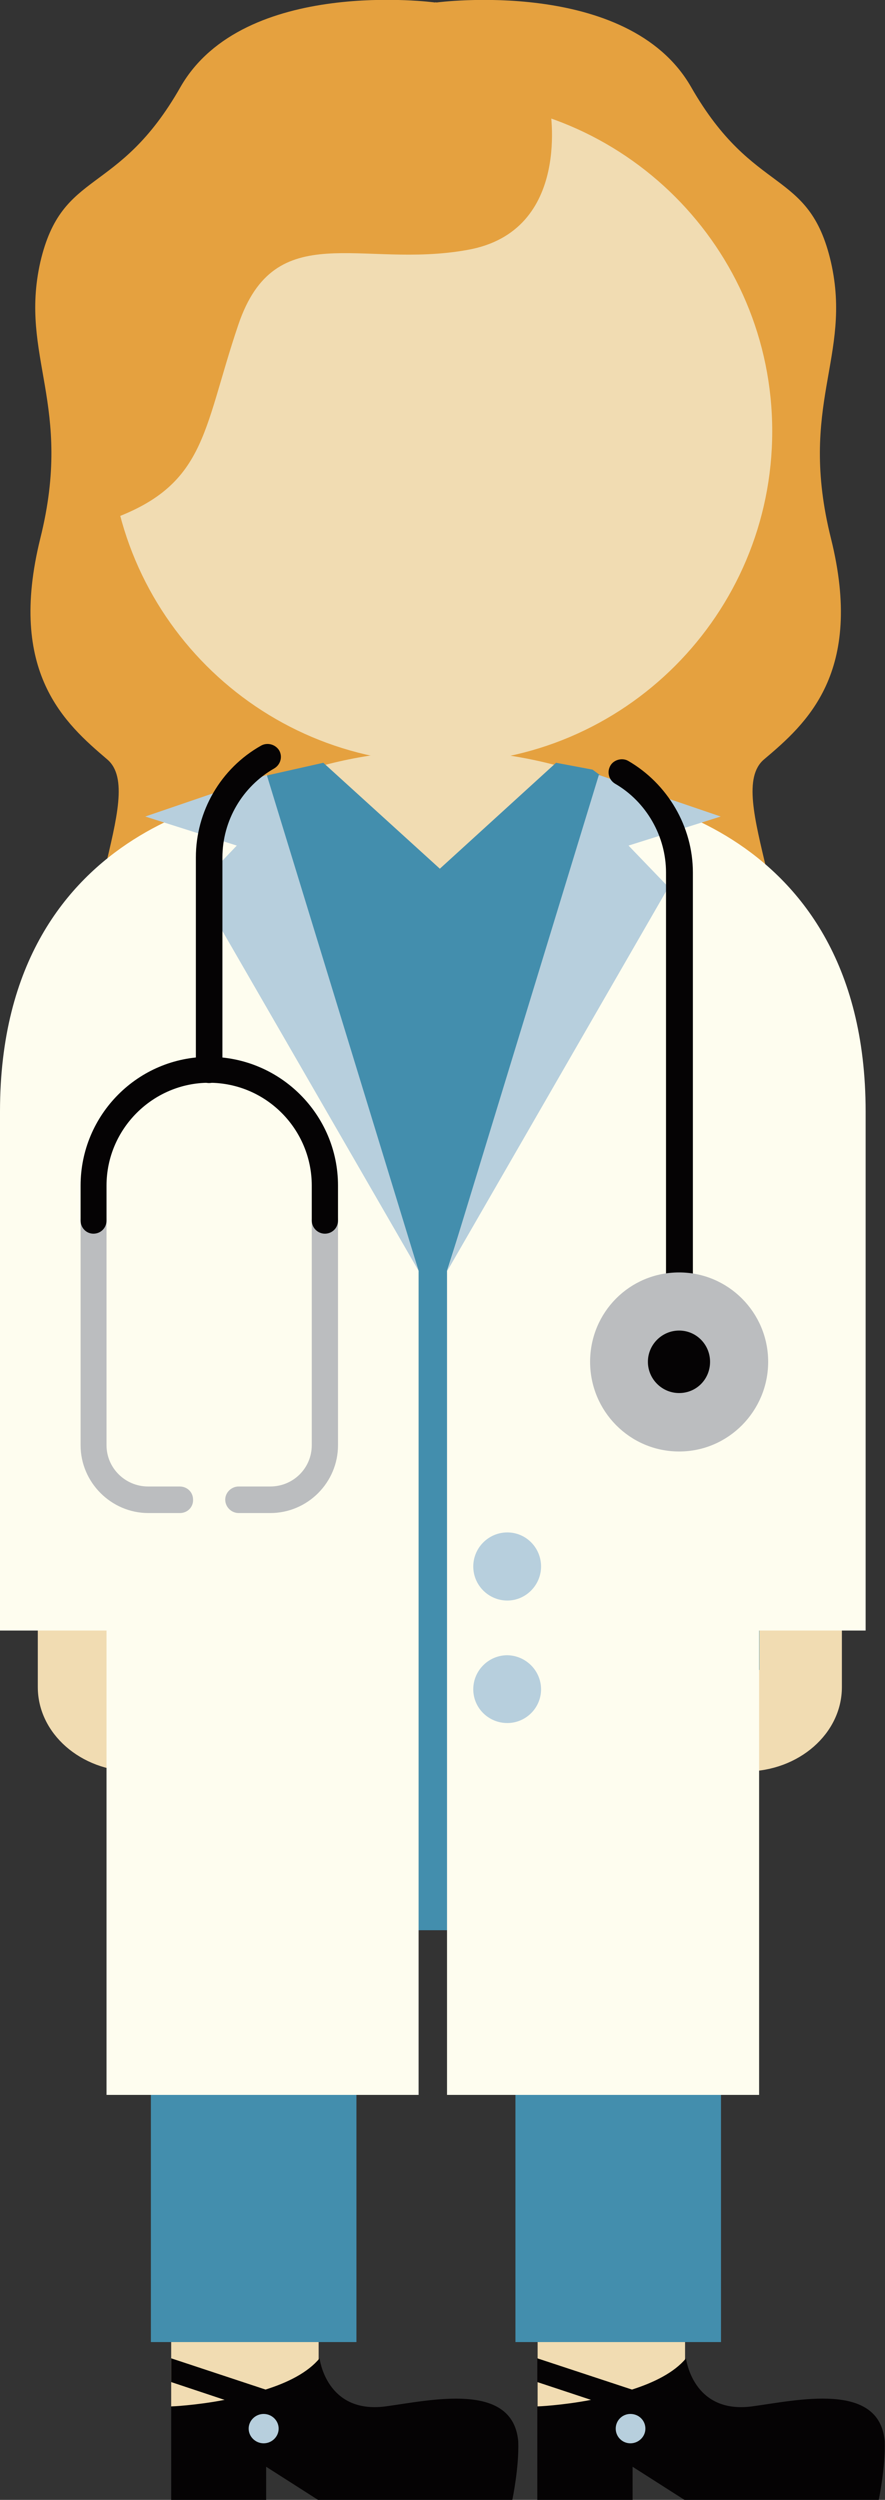 <?xml version="1.0" encoding="utf-8"?>
<!-- Generator: Adobe Illustrator 19.1.0, SVG Export Plug-In . SVG Version: 6.00 Build 0)  -->
<svg version="1.1" id="Layer_1" xmlns="http://www.w3.org/2000/svg" xmlns:xlink="http://www.w3.org/1999/xlink" x="0px" y="0px"
	 viewBox="275.1 1 283.3 800" style="enable-background:new 275.1 1 283.3 800;" xml:space="preserve">
<rect x="275.1" y="1" width="283.3" height="800" fill="#333333" stroke="none"/>
<style type="text/css">
	.st0{fill:#E5A13F;}
	.st1{fill:#F1DCB2;}
	.st2{fill:#050304;}
	.st3{fill:#B7CFDD;}
	.st4{fill:#438EAD;}
	.st5{fill:#F2E646;}
	.st6{fill:#E7E8E8;}
	.st7{fill:#FEFDEF;}
	.st8{fill:#BBBDBF;}
</style>
<g>
	<path class="st0" d="M541.1,173.3c-10.7-42.9,6.9-58,0-88.4c-7-30.3-24.6-20.8-44.8-56.1c-20.2-35.2-81.5-27-81.5-27l-0.2-0.1
		l-0.2,0.1c0,0-61.2-8.3-81.5,27c-20.1,35.4-37.9,26-44.9,56.1c-6.8,30.3,10.7,45.5,0,88.4c-10.6,42.9,7.9,59.2,21.4,70.7
		c13.3,11.2-14.3,53.5-4.3,92.6c8.9,34.7,90.7,7.9,109.4,1.4c18.7,6.6,100.5,33.3,109.5-1.4c10-39.1-17.6-81.4-4.3-92.6
		C533.2,232.6,551.8,216.3,541.1,173.3z"/>
	<rect x="329.9" y="737.1" class="st1" width="47.2" height="34"/>
	<g>
		<rect x="447.2" y="737.1" class="st1" width="47.2" height="34"/>
		<g>
			<g>
				<path class="st2" d="M398.4,771.1c-18.9,2.4-21-15.4-21-15.4c-3.8,4.6-10.3,7.8-17.3,10l-30.2-10v7.6L347,769
					c-9.4,1.8-17.1,2.1-17.1,2.1v3.7V801h30.4v-10.6l16.6,10.6h62.2c0,0,2.2-10.4,1.9-18.7C439.3,762.9,412.7,769.2,398.4,771.1z"/>
				<path class="st2" d="M558.3,782.2c-1.7-19.3-28.3-13-42.6-11.1c-18.9,2.4-21-15.4-21-15.4c-3.8,4.6-10.4,7.8-17.3,10l-30.3-10
					v7.6l17.2,5.7c-9.4,1.8-17.2,2.1-17.2,2.1v3.7V801h30.5v-10.6l16.6,10.6h62.2C556.4,801,558.6,790.5,558.3,782.2z"/>
			</g>
			<path class="st3" d="M481.7,778.2c0,2.6-2.2,4.7-4.8,4.7c-2.6,0-4.7-2.1-4.7-4.7s2.1-4.7,4.7-4.7
				C479.6,773.5,481.7,775.6,481.7,778.2z"/>
		</g>
	</g>
	<rect x="323.4" y="522.6" class="st4" width="182.4" height="96.1"/>
	<g>
		<g>
			<path class="st1" d="M317.9,499.7L317.9,499.7h-30.7v41.2c0,14.8,13.7,26.9,30.7,27l0,0l0,0l0,0l0,0c17-0.1,30.7-12.1,30.7-27
				v-41.2L317.9,499.7L317.9,499.7z"/>
			<rect x="287.3" y="362.1" class="st1" width="257.2" height="91.2"/>
			<rect x="287.3" y="392" class="st1" width="72.2" height="109.8"/>
			<path class="st1" d="M544.5,362.1v-7.9c0-62.4-57.5-113.1-128.6-113.1s-128.6,50.7-128.6,113.1v7.9H544.5z"/>
			<path class="st1" d="M522.3,139c0,58.5-47.4,106.2-106.1,106.2c-58.5,0-106.1-47.6-106.1-106.2S357.7,32.9,416.2,32.9
				C474.8,32.9,522.3,80.4,522.3,139z"/>
			<path class="st1" d="M513.8,443.2l-0.1-16.9l-30.6-75.2v189.8c0,14.8,13.7,26.9,30.7,27l0,0c0.1,0,0.1,0,0.1,0l0,0l0,0
				c16.9-0.1,30.7-12.1,30.7-27V437.6L513.8,443.2z"/>
			<path class="st5" d="M509,541.6c0,3.4-2.9,6.2-6.3,6.2s-6.2-2.8-6.2-6.2c0-3.5,2.8-6.3,6.2-6.3C506.2,535.4,509,538.1,509,541.6z
				"/>
		</g>
		<polyline class="st4" points="415.9,279 453.1,245.1 464.8,247.3 518.2,287 518.2,535.4 453.1,535.4 378.6,535.4 313.5,535.4 
			313.5,280.9 360.8,249.1 378.6,245.1 415.9,279 		"/>
		<rect x="323.4" y="595.5" class="st4" width="65.8" height="155"/>
		<rect x="440.1" y="595.5" class="st4" width="65.8" height="155"/>
	</g>
	<path class="st6" d="M470.4,245.1"/>
	<path class="st7" d="M466.8,254.5c0,0,85.4,6.5,85.4,102.2c0,27.7,0,166.1,0,166.1h-34.1v148.6h-99.9V407.7L466.8,254.5z"/>
	<polygon class="st3" points="418.3,407.7 489.1,284.9 476.3,271.6 505.8,262.3 466.8,249 	"/>
	<path class="st7" d="M360.5,254.5c0,0-85.4,6.5-85.4,102.2c0,27.7,0,166.1,0,166.1h34.1v148.6h99.9V407.7L360.5,254.5z"/>
	<polygon class="st3" points="409.1,407.7 338.2,284.9 350.9,271.6 321.6,262.3 360.5,249 	"/>
	<g>
		<path class="st8" d="M361.6,485.2h-10.1c-2.3,0-4.3-1.9-4.3-4.3c0-2.3,2-4.2,4.3-4.2h10.1c7.4,0,13.3-5.9,13.3-13.2v-72
			c0-2.3,1.9-4.2,4.2-4.2c2.3,0,4.2,1.9,4.2,4.2v72C383.3,475.4,373.6,485.2,361.6,485.2L361.6,485.2z"/>
		<path class="st8" d="M332.7,485.2h-10.1c-11.9,0-21.7-9.8-21.7-21.7v-72c0-2.3,1.8-4.2,4.1-4.2c2.4,0,4.2,1.9,4.2,4.2v72
			c0,7.3,6,13.2,13.3,13.2h10.1c2.4,0,4.3,1.8,4.3,4.2C337,483.3,335.1,485.2,332.7,485.2L332.7,485.2z"/>
		<path class="st2" d="M379.1,395.8c-2.3,0-4.2-1.9-4.2-4.2v-11.2c0-18-14.6-32.9-32.9-32.9c-17.9,0-32.8,14.7-32.8,32.9v11.2
			c0,2.3-1.8,4.2-4.2,4.2c-2.3,0-4.1-1.9-4.1-4.2v-11.2c0-22.7,18.4-41.2,41.1-41.2c22.8,0,41.3,18.5,41.3,41.2v11.2
			C383.3,394,381.4,395.8,379.1,395.8L379.1,395.8z"/>
		<path class="st2" d="M342,347.6c-2.2,0-4.2-1.8-4.2-4.2v-68c0-14.7,7.9-28.5,20.9-35.8c2-1.1,4.6-0.4,5.8,1.6
			c1.1,2,0.4,4.5-1.6,5.7c-10.2,5.8-16.6,16.7-16.6,28.5v68C346.2,345.7,344.4,347.6,342,347.6L342,347.6z"/>
	</g>
	<g>
		<path class="st2" d="M492.5,414.3c-2.3,0-4.2-1.9-4.2-4.2V280.2c0-11.6-6.3-22.6-16.3-28.4c-2-1.2-2.7-3.7-1.5-5.8
			c1.1-1.9,3.8-2.6,5.7-1.5c12.6,7.3,20.7,21,20.7,35.7v129.9C496.7,412.4,494.8,414.3,492.5,414.3L492.5,414.3z"/>
	</g>
	<g>
		<path class="st3" d="M448.3,502.3c0,6-4.9,10.9-10.8,10.9c-6,0-10.9-4.9-10.9-10.9s4.9-10.9,10.9-10.9
			C443.5,491.4,448.3,496.3,448.3,502.3z"/>
		<path class="st3" d="M448.3,541.6c0,6-4.9,10.8-10.8,10.8c-6,0-10.9-4.8-10.9-10.8s4.9-10.9,10.9-10.9
			C443.5,530.8,448.3,535.7,448.3,541.6z"/>
	</g>
	<path class="st8" d="M521,436.8c0,15.7-12.7,28.7-28.5,28.7c-15.8,0-28.5-12.9-28.5-28.7s12.6-28.6,28.5-28.6
		C508.2,408.2,521,421,521,436.8z"/>
	<path class="st2" d="M502.4,436.8c0,5.6-4.4,10-9.9,10s-10-4.5-10-10s4.5-10,10-10C498,426.8,502.4,431.3,502.4,436.8z"/>
	<path class="st0" d="M451.1,35.1c0,0,7.5,40-26.5,45.9c-33.9,6.1-61.4-10.9-73.2,23.9c-11.8,34.8-10,52.3-43.6,63.3
		c-2-0.6-13.2-79.8,23.5-106.9C368.1,34.2,391.4-10,451.1,35.1z"/>
	<path class="st3" d="M364.3,778.2c0,2.6-2.2,4.7-4.8,4.7c-2.6,0-4.8-2.1-4.8-4.7s2.2-4.7,4.8-4.7
		C362.1,773.5,364.3,775.6,364.3,778.2z"/>
</g>
</svg>
